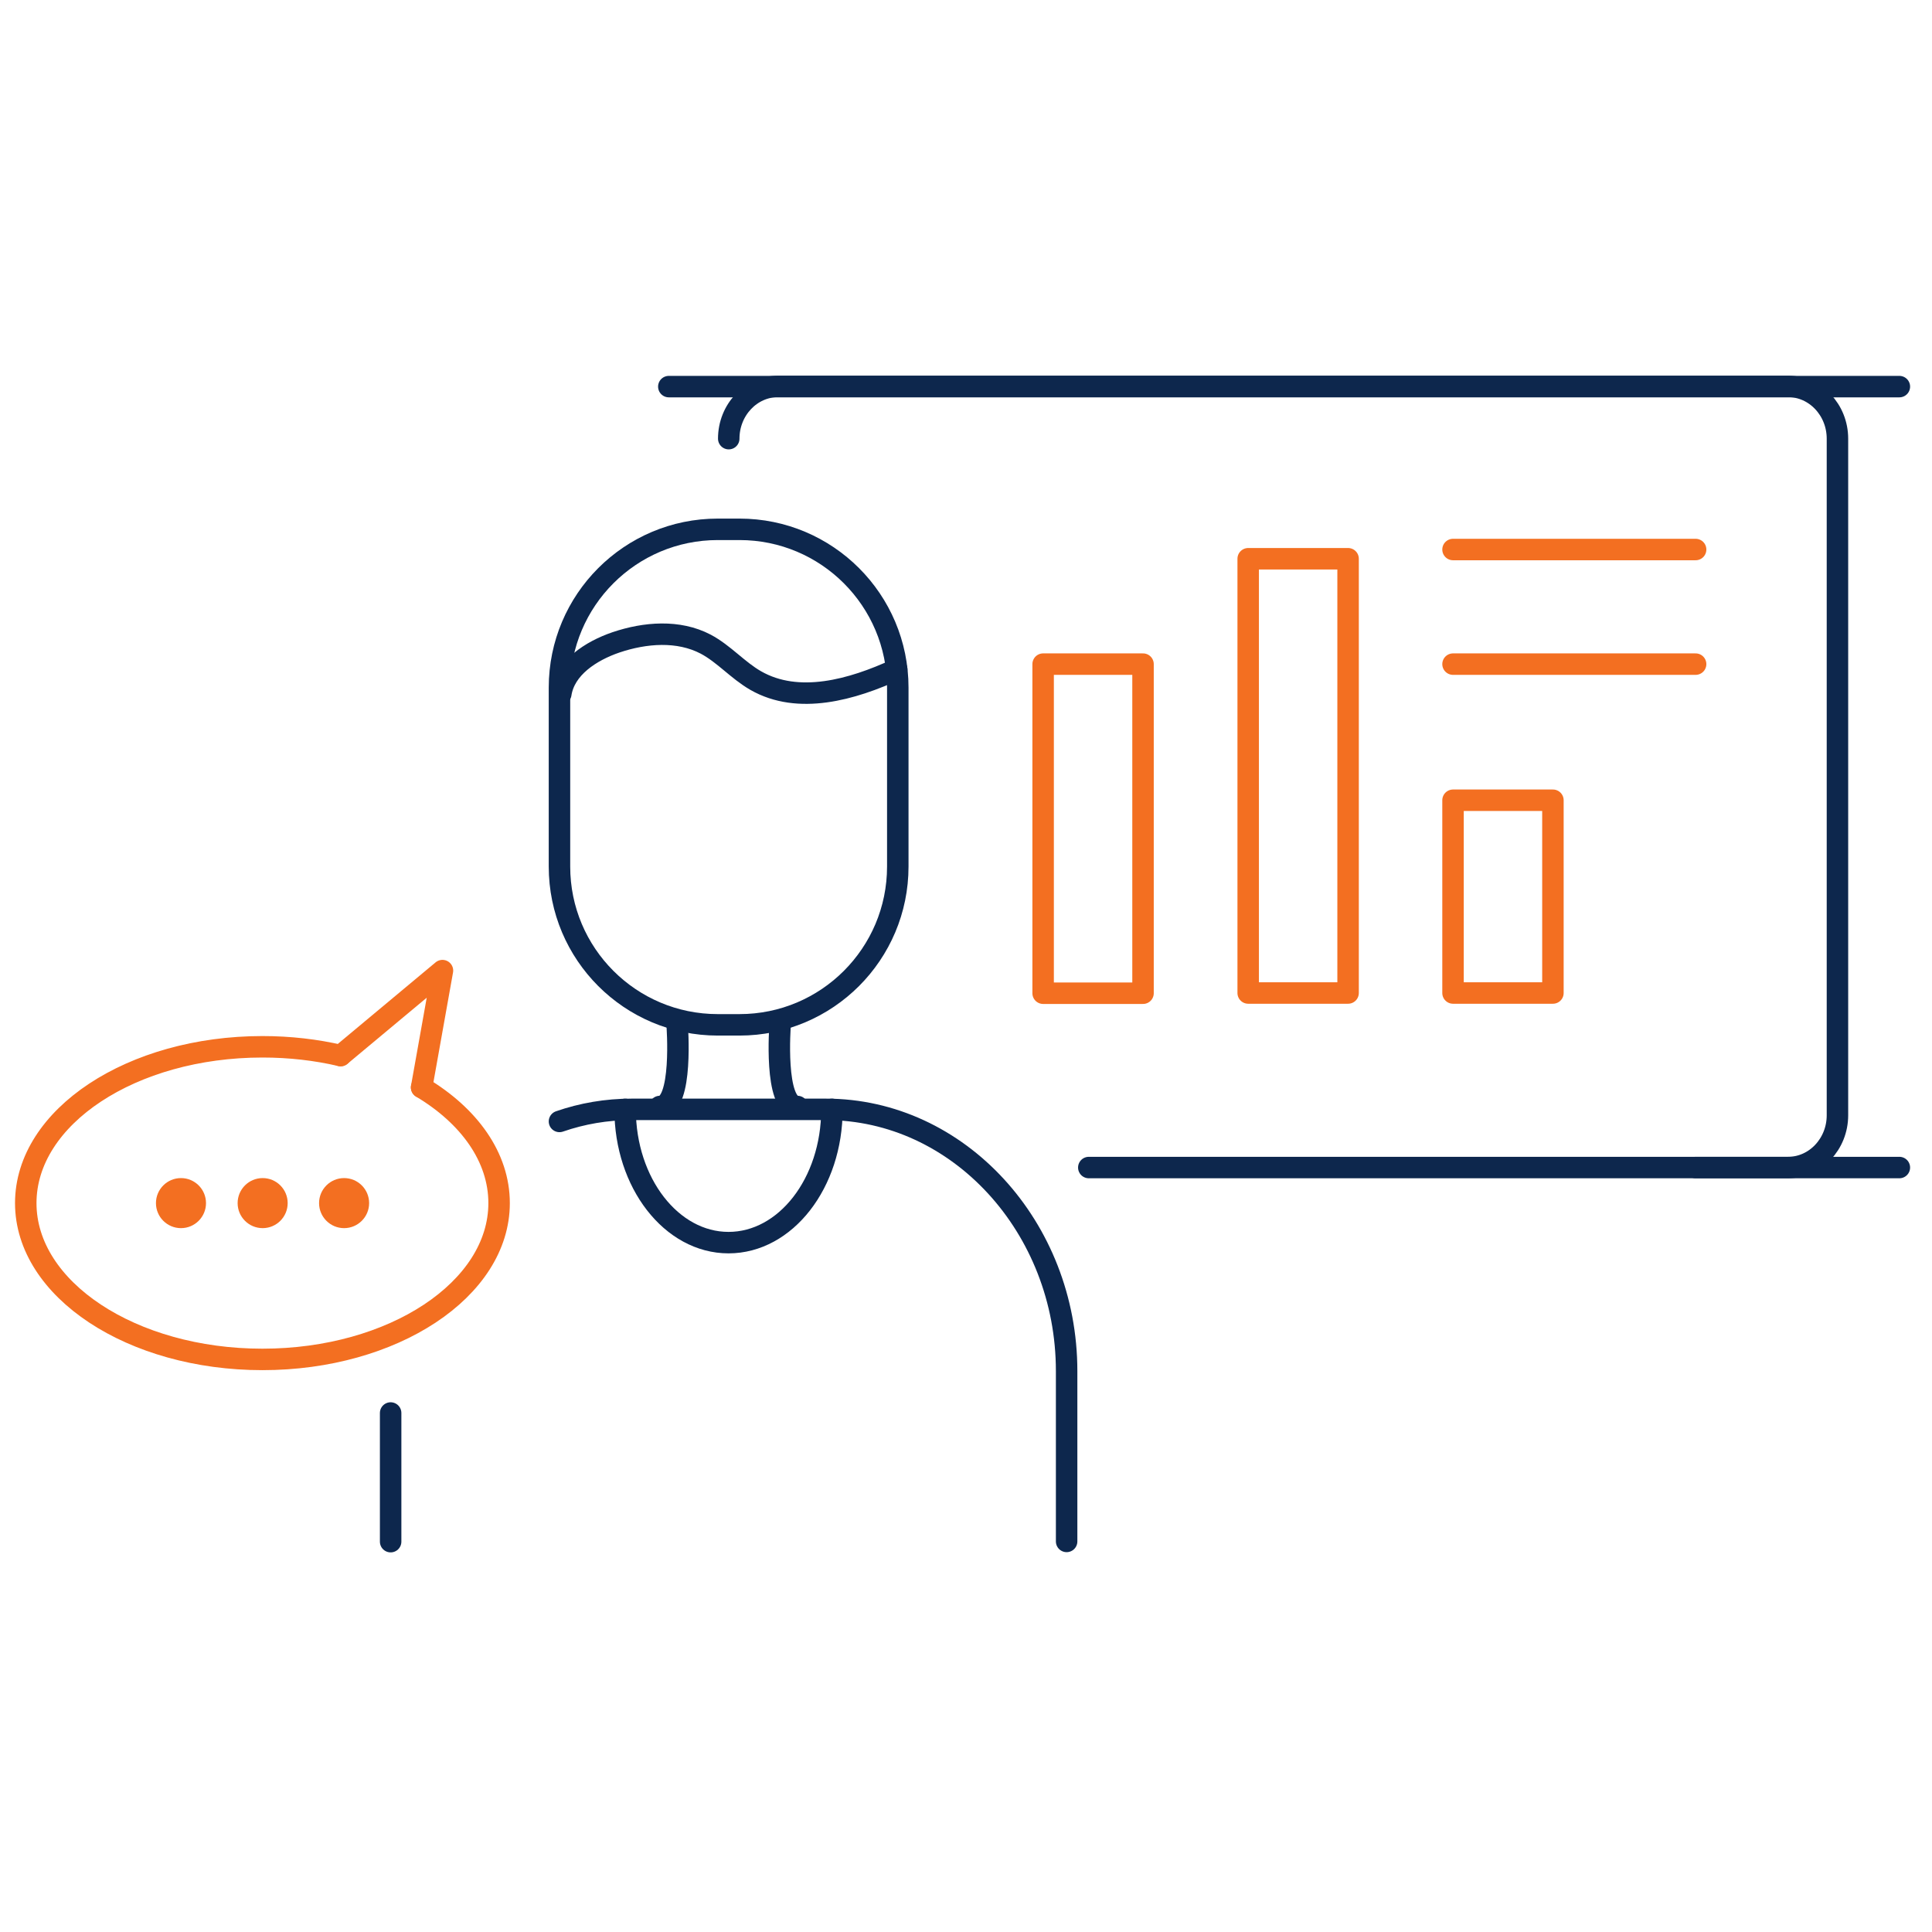 <svg width="180" height="180" viewBox="0 0 180 180" fill="none" xmlns="http://www.w3.org/2000/svg">
<path d="M39.279 101.311C43.718 103.97 46.5 107.816 46.5 112.091C46.5 120.129 36.62 126.654 24.45 126.654C12.279 126.654 2.4 120.129 2.4 112.091C2.4 104.052 12.279 97.527 24.45 97.527C27.007 97.527 29.461 97.814 31.732 98.345" stroke="#F36F21" stroke-width="2" stroke-linecap="round" stroke-linejoin="round"/>
<path d="M39.28 101.311L41.223 90.429L31.732 98.345" stroke="#F36F21" stroke-width="2" stroke-linecap="round" stroke-linejoin="round"/>
<path d="M32.059 114.423C33.347 114.423 34.391 113.379 34.391 112.091C34.391 110.803 33.347 109.759 32.059 109.759C30.771 109.759 29.727 110.803 29.727 112.091C29.727 113.379 30.771 114.423 32.059 114.423Z" fill="#F36F21"/>
<path d="M24.471 114.423C25.758 114.423 26.802 113.379 26.802 112.091C26.802 110.803 25.758 109.759 24.471 109.759C23.183 109.759 22.139 110.803 22.139 112.091C22.139 113.379 23.183 114.423 24.471 114.423Z" fill="#F36F21"/>
<path d="M16.862 114.423C18.149 114.423 19.193 113.379 19.193 112.091C19.193 110.803 18.149 109.759 16.862 109.759C15.574 109.759 14.53 110.803 14.53 112.091C14.53 113.379 15.574 114.423 16.862 114.423Z" fill="#F36F21"/>
<path d="M106.493 61.875H97.186V92.536H106.493V61.875Z" stroke="#F36F21" stroke-width="2" stroke-linecap="round" stroke-linejoin="round"/>
<path d="M125.598 52.057H116.291V92.516H125.598V52.057Z" stroke="#F36F21" stroke-width="2" stroke-linecap="round" stroke-linejoin="round"/>
<path d="M144.682 74.557H135.375V92.516H144.682V74.557Z" stroke="#F36F21" stroke-width="2" stroke-linecap="round" stroke-linejoin="round"/>
<path d="M135.375 51.198H157.977" stroke="#F36F21" stroke-width="2" stroke-linecap="round" stroke-linejoin="round"/>
<path d="M135.375 61.875H157.977" stroke="#F36F21" stroke-width="2" stroke-linecap="round" stroke-linejoin="round"/>
<path d="M52.125 104.482C54.252 103.746 56.502 103.357 58.834 103.357H76.957C89.291 103.357 99.375 114.341 99.375 127.739V143.611" stroke="#0D274D" stroke-width="2" stroke-linecap="round" stroke-linejoin="round"/>
<path d="M36.395 143.632V131.646" stroke="#0D274D" stroke-width="2" stroke-linecap="round" stroke-linejoin="round"/>
<path d="M77.509 103.357C77.509 110.23 73.193 115.773 67.875 115.773C62.557 115.773 58.241 110.209 58.241 103.357" stroke="#0D274D" stroke-width="2" stroke-linecap="round" stroke-linejoin="round"/>
<path d="M68.898 49.316H66.873C58.728 49.316 52.125 55.919 52.125 64.064V80.734C52.125 88.879 58.728 95.482 66.873 95.482H68.898C77.043 95.482 83.645 88.879 83.645 80.734V64.064C83.645 55.919 77.043 49.316 68.898 49.316Z" stroke="#0D274D" stroke-width="2" stroke-linecap="round" stroke-linejoin="round"/>
<path d="M52.248 64.657C52.616 62.223 55.05 60.648 57.382 59.85C60.102 58.93 63.211 58.684 65.748 60.014C67.445 60.914 68.734 62.448 70.411 63.409C74.379 65.68 79.391 64.268 83.543 62.346" stroke="#0D274D" stroke-width="2" stroke-linecap="round" stroke-linejoin="round"/>
<path d="M72.682 95.482C72.682 95.482 72.089 103.091 74.298 103.091" stroke="#0D274D" stroke-width="2" stroke-linecap="round" stroke-linejoin="round"/>
<path d="M63.089 95.482C63.089 95.482 63.682 103.091 61.473 103.091" stroke="#0D274D" stroke-width="2" stroke-linecap="round" stroke-linejoin="round"/>
<path d="M101.441 108.777H166.589C169.125 108.777 171.191 106.589 171.191 103.909V40.868C171.191 38.189 169.125 36 166.589 36H72.498C69.961 36 67.895 38.189 67.895 40.868" stroke="#0D274D" stroke-width="2" stroke-linecap="round" stroke-linejoin="round"/>
<path d="M62.312 36.02H176.959" stroke="#0D274D" stroke-width="2" stroke-linecap="round" stroke-linejoin="round"/>
<path d="M157.978 108.777H176.959" stroke="#0D274D" stroke-width="2" stroke-linecap="round" stroke-linejoin="round"/>
</svg>
